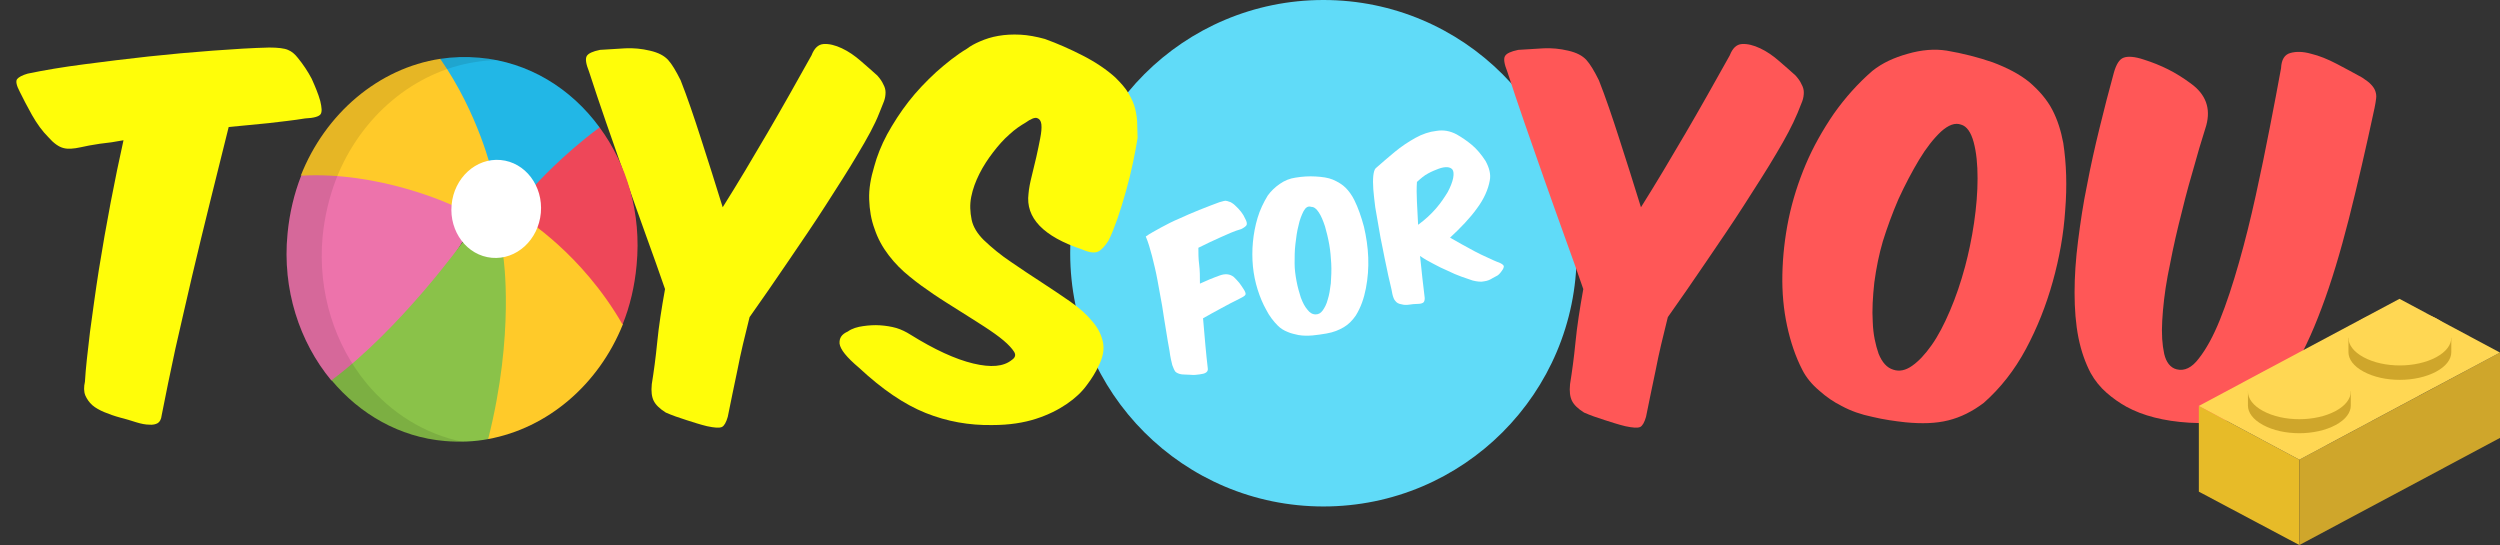<?xml version="1.0" encoding="utf-8"?>
<!-- Generator: Adobe Illustrator 19.1.0, SVG Export Plug-In . SVG Version: 6.00 Build 0)  -->
<svg version="1.1" id="Layer_1" xmlns="http://www.w3.org/2000/svg" xmlns:xlink="http://www.w3.org/1999/xlink" x="0px" y="0px"
	 width="641.7px" height="139.9px" viewBox="0 0 641.7 139.9" style="enable-background:new 0 0 641.7 139.9;" xml:space="preserve"
	>
<rect x="0" y="0" width="641.7" height="139.9" fill="#333333" stroke="none"/>
<style type="text/css">
	.st0{fill:#60DBF8;}
	.st1{fill:#FFFFFF;}
	.st2{fill:#FFFD09;}
	.st3{fill:#ED73AB;}
	.st4{fill:#22B7E6;}
	.st5{fill:#FFCA29;}
	.st6{fill:#EE4759;}
	.st7{fill:#8AC249;}
	.st8{opacity:0.1;}
	.st9{fill:#FF5757;}
	.st10{fill-rule:evenodd;clip-rule:evenodd;fill:#E7BB28;}
	.st11{fill-rule:evenodd;clip-rule:evenodd;fill:#CFA62B;}
	.st12{fill-rule:evenodd;clip-rule:evenodd;fill:#FFD753;}
</style>
<g>
	<g>
		<circle class="st0" cx="339.7" cy="65" r="65"/>
		<g>
			<path class="st1" d="M313.3,60.9c-1.8,0.8-3.7,1.7-5.7,2.7c0,1.3,0,2.8,0.2,4.3c0.2,1.5,0.2,3.2,0.2,4.9c0.8-0.4,1.7-0.7,2.5-1.1
				c0.8-0.3,1.7-0.7,2.6-1c1.4-0.5,2.6-0.4,3.6,0.4c0.5,0.5,1,1,1.4,1.5c0.4,0.5,0.7,1,1.1,1.6c0.4,0.6,0.6,1.1,0.5,1.4
				c-0.1,0.3-0.6,0.6-1.4,1c-1.6,0.8-3.2,1.6-4.8,2.5c-1.6,0.9-3.2,1.7-4.7,2.6c0.2,2.4,0.4,4.7,0.6,6.9c0.2,2.2,0.4,4.1,0.6,5.8
				c0.1,0.5,0,0.9-0.4,1.2c-0.4,0.3-1,0.4-1.7,0.5c-0.7,0.1-1.5,0.2-2.3,0.1c-0.8,0-1.6-0.1-2.2-0.1c-0.8-0.1-1.4-0.4-1.7-0.7
				c-0.3-0.4-0.5-0.9-0.8-1.7c-0.2-0.8-0.5-2-0.7-3.6c-0.3-1.6-0.6-3.4-0.9-5.3c-0.3-2-0.7-4.1-1-6.3c-0.4-2.2-0.8-4.4-1.2-6.6
				c-0.4-2.2-0.9-4.2-1.4-6.2c-0.5-1.9-1-3.6-1.6-5c1.1-0.8,2.5-1.5,3.9-2.3c1.5-0.8,3-1.6,4.7-2.3c1.7-0.8,3.4-1.5,5.1-2.2
				c1.8-0.7,3.5-1.4,5.2-2c0.4-0.1,0.8-0.2,1.1-0.3c0.3-0.1,0.6-0.1,0.9,0s0.6,0.2,0.9,0.3c0.3,0.2,0.7,0.4,1.1,0.8
				c1.2,1.1,2.1,2.2,2.6,3.4c0.4,0.7,0.5,1.2,0.4,1.6c-0.1,0.3-0.6,0.7-1.4,1.1C316.8,59.3,315.1,60.1,313.3,60.9z"/>
			<path class="st1" d="M345.4,48.2c0.8,0.8,1.6,1.9,2.2,3.1c1,2,1.8,4.3,2.5,6.9c0.6,2.6,1,5.2,1.1,7.9c0.1,2.7-0.1,5.3-0.6,7.9
				c-0.5,2.6-1.3,4.9-2.6,7c-0.9,1.3-1.9,2.3-3.1,3c-1.2,0.7-2.6,1.3-4.4,1.6c-1.2,0.2-2.4,0.4-3.6,0.5c-1.3,0.1-2.4,0.1-3.6-0.1
				c-0.9-0.2-1.9-0.4-2.8-0.8c-1-0.4-1.8-0.9-2.5-1.6c-1.1-1.1-2.2-2.5-3-4.1c-0.9-1.6-1.6-3.3-2.2-5.2c-0.6-1.9-1-3.9-1.2-5.9
				c-0.2-2.1-0.2-4.2,0-6.3c0.2-2.1,0.6-4.2,1.2-6.2c0.6-2,1.5-3.9,2.6-5.7c0.8-1.1,1.8-2.1,3.1-3c1.3-0.9,2.6-1.4,4-1.6
				c1.8-0.3,3.5-0.4,5.2-0.3c1.7,0.1,3.2,0.3,4.4,0.8C343.5,46.7,344.6,47.4,345.4,48.2z M334.6,54.2c-0.5,1-1,2.2-1.3,3.7
				c-0.4,1.5-0.6,3.1-0.8,4.8c-0.2,1.7-0.2,3.3-0.2,4.9c0,1.5,0.2,3,0.5,4.6s0.7,2.9,1.1,4.2c0.5,1.3,1,2.3,1.7,3.1
				c0.6,0.8,1.3,1.2,2.1,1.2c0.7,0,1.3-0.3,1.8-1s1-1.6,1.3-2.8c0.4-1.2,0.6-2.6,0.8-4.2c0.1-1.6,0.2-3.3,0.1-5.1
				c-0.1-1.5-0.2-3.1-0.5-4.8c-0.3-1.7-0.7-3.3-1.1-4.7c-0.5-1.5-1-2.7-1.6-3.6c-0.6-0.9-1.2-1.4-1.9-1.4
				C335.7,52.8,335.1,53.3,334.6,54.2z"/>
			<path class="st1" d="M365.1,71.4c0.2,1.7,0.4,3.5,0.6,5.1c0,0.5-0.1,0.9-0.3,1.1c-0.2,0.2-0.7,0.4-1.4,0.4
				c-0.9,0-1.6,0.1-2.3,0.2c-0.7,0.1-1.3,0.1-2-0.1c-0.7-0.1-1.2-0.4-1.5-0.8c-0.4-0.4-0.6-1-0.8-1.8c-0.1-0.6-0.3-1.6-0.6-2.8
				c-0.3-1.2-0.6-2.6-0.9-4.1c-0.3-1.5-0.7-3.2-1-4.9c-0.4-1.8-0.7-3.5-1-5.3c-0.3-1.8-0.6-3.5-0.9-5.2c-0.2-1.7-0.4-3.2-0.5-4.6
				c-0.1-1.4-0.1-2.5,0-3.5c0.1-0.9,0.3-1.6,0.6-1.9c1.6-1.4,3.2-2.8,4.9-4.2c1.7-1.4,3.5-2.6,5.3-3.6c1.8-1,3.6-1.6,5.4-1.8
				c1.8-0.3,3.5,0,5.2,0.9c1.4,0.8,2.7,1.7,3.9,2.7c1.2,1,2.4,2.4,3.5,4.1c1,1.8,1.4,3.5,1.1,5c-0.4,2.3-1.5,4.8-3.3,7.2
				c-1.8,2.5-4.1,4.9-6.9,7.5c0.9,0.5,1.9,1.1,3,1.7c1.1,0.6,2.2,1.2,3.3,1.8c1.1,0.6,2.2,1.1,3.3,1.6c1.1,0.5,2.1,1,3,1.3
				c0.7,0.3,1.1,0.6,1.2,0.9c0,0.3-0.1,0.7-0.5,1.2c-0.4,0.6-0.8,1-1.1,1.2c-0.3,0.2-0.8,0.4-1.3,0.7c-0.6,0.4-1.3,0.7-2.1,0.8
				c-0.8,0.2-1.8,0.1-3-0.2c-0.8-0.3-1.8-0.6-2.9-1c-1.1-0.4-2.3-0.9-3.5-1.5c-1.2-0.5-2.4-1.1-3.7-1.8c-1.2-0.6-2.4-1.3-3.4-2
				C364.7,67.8,364.9,69.6,365.1,71.4z M363.7,51.8c0.1,1.8,0.2,3.8,0.3,5.9c1.8-1.3,3.3-2.7,4.6-4.2c1.3-1.5,2.2-2.9,3-4.2
				c0.7-1.3,1.2-2.6,1.4-3.6c0.2-1.1,0.1-1.8-0.2-2.2c-0.6-0.7-1.8-0.8-3.5-0.2c-0.8,0.3-1.8,0.7-2.7,1.2c-1,0.5-1.9,1.3-2.9,2.2
				C363.6,48.2,363.6,49.9,363.7,51.8z"/>
		</g>
	</g>
	<g>
		<path class="st2" d="M69,31.6c-3.3,0.3-6.8,0.7-10.3,1c-1.5,6.1-3.1,12.4-4.7,18.9c-1.6,6.5-3.2,13-4.7,19.4
			c-1.5,6.4-2.9,12.6-4.3,18.7c-1.3,6.1-2.5,11.8-3.5,17c-0.1,1-0.5,1.7-1,2c-0.5,0.3-1.3,0.5-2.2,0.4c-0.9,0-2-0.2-3.3-0.6
			c-1.2-0.4-2.6-0.8-4.1-1.2c-1.5-0.4-2.9-0.9-4.1-1.4c-1.2-0.5-2.3-1.1-3.1-1.8c-0.8-0.7-1.4-1.6-1.8-2.5c-0.4-1-0.4-2.2-0.1-3.5
			c0.2-3.5,0.7-7.7,1.3-12.8c0.7-5.1,1.4-10.4,2.3-16.1c0.9-5.6,1.9-11.3,3-17.1c1.1-5.7,2.2-11.1,3.3-16c-2.1,0.4-4.1,0.7-6.1,0.9
			c-2,0.3-3.6,0.6-4.9,0.9c-1.8,0.4-3.3,0.5-4.4,0.2c-1.2-0.3-2.5-1.2-3.9-2.8c-1.5-1.5-2.9-3.4-4.2-5.7c-1.3-2.3-2.3-4.3-3.1-5.9
			c-0.9-1.7-1.1-2.8-0.7-3.3c0.4-0.5,1.3-1,2.7-1.4c4.3-0.9,9.1-1.7,14.5-2.4c5.4-0.7,10.9-1.4,16.5-2c5.6-0.6,11.1-1.1,16.5-1.5
			c5.4-0.4,10.2-0.7,14.5-0.8c2.2,0,3.9,0.2,4.8,0.6c1,0.4,1.8,1.1,2.5,2c1.4,1.7,2.6,3.5,3.6,5.4c0.9,2,1.7,3.9,2.2,5.7
			c0.4,1.7,0.5,2.8,0.1,3.4c-0.4,0.6-1.7,1-4,1.1C75.3,30.9,72.3,31.2,69,31.6z"/>
		<path class="st2" d="M220.2,39.5c-2.4,4.1-5.2,8.4-8.2,13.1c-3,4.7-6.3,9.5-9.7,14.5c-3.4,5-6.7,9.8-9.9,14.3
			c-1.2,4.8-2.3,9.3-3.1,13.5c-0.9,4.2-1.7,8.2-2.5,12.1c-0.4,1.4-0.9,2.3-1.5,2.6c-0.7,0.3-1.9,0.2-3.8-0.2c-1.7-0.4-3.5-1-5.4-1.6
			c-1.9-0.6-3.6-1.2-5.2-1.9c-1.6-1-2.6-2-3.1-3c-0.5-1-0.7-2.4-0.5-4.3c0.5-3.1,1-6.7,1.4-10.8c0.4-4.1,1.1-8.6,2-13.6
			c-1.5-4.3-3.1-8.9-4.9-13.8c-1.7-4.8-3.5-9.7-5.2-14.6c-1.7-4.9-3.4-9.7-5-14.3c-1.6-4.7-3.1-9-4.4-13.1c-0.8-2-1-3.3-0.6-4
			c0.4-0.7,1.5-1.2,3.4-1.6c2.2-0.1,4.4-0.3,6.5-0.4c2.1-0.1,4.2,0.1,6.3,0.6c2.2,0.5,3.7,1.3,4.7,2.4c1,1.1,2,2.8,3.2,5.2
			c1.7,4.3,3.4,9.3,5.2,14.9c1.8,5.6,3.7,11.5,5.6,17.7c3.9-6.2,7.7-12.6,11.5-19.1c3.8-6.5,7.5-13.1,11.3-19.9
			c0.7-1.8,1.7-2.8,3.1-2.9c1.4-0.1,3,0.3,4.7,1.1c1.7,0.8,3.3,1.9,4.9,3.3c1.6,1.4,3,2.6,4.2,3.7c0.7,0.8,1.2,1.5,1.5,2.2
			c0.4,0.7,0.6,1.4,0.6,2.1c0,0.7-0.1,1.5-0.4,2.3c-0.3,0.8-0.7,1.8-1.2,3C224.5,32.1,222.6,35.5,220.2,39.5z"/>
		<path class="st2" d="M221.6,83.7c1.4-0.2,2.9-0.3,4.3-0.2c1.4,0.1,2.8,0.3,4.2,0.7c1.3,0.4,2.5,1,3.6,1.7
			c6.1,3.8,11.5,6.3,16.1,7.4c4.6,1.1,7.8,0.8,9.9-0.9c0.9-0.6,1.1-1.3,0.6-2.1c-0.5-0.8-1.4-1.8-2.7-2.9c-1.3-1.1-3-2.3-5-3.6
			c-2-1.3-4.1-2.6-6.3-4c-2.2-1.4-4.5-2.8-6.7-4.3c-2.2-1.5-4.3-3-6.1-4.5c-2-1.6-3.8-3.4-5.4-5.5c-1.6-2.1-2.8-4.3-3.6-6.7
			c-0.9-2.4-1.3-4.9-1.4-7.6c-0.1-2.7,0.4-5.5,1.3-8.5c0.7-2.6,1.8-5.4,3.3-8.2c1.6-2.9,3.4-5.7,5.5-8.4c2.1-2.7,4.5-5.2,7.1-7.6
			c2.6-2.3,5.2-4.4,7.9-6c0.9-0.7,2-1.3,3.4-1.9c1.4-0.6,2.9-1.1,4.7-1.4c1.7-0.3,3.6-0.4,5.6-0.3c2,0.1,4.1,0.5,6.3,1.1
			c3.3,1.2,6.5,2.6,9.8,4.3c3.3,1.7,6.1,3.6,8.3,5.6c1.4,1.4,2.6,2.7,3.4,4.1c0.8,1.4,1.4,2.7,1.7,4c0.3,1.3,0.5,2.6,0.5,3.9
			c0,1.3,0.1,2.4,0.1,3.5c-0.3,1.9-0.7,4-1.2,6.4c-0.5,2.4-1.1,4.8-1.8,7.3c-0.7,2.5-1.4,4.8-2.2,7.1c-0.8,2.2-1.5,4.1-2.3,5.6
			c-0.9,1.4-1.8,2.4-2.7,2.8c-0.9,0.4-2.3,0.2-4.1-0.6c-9.9-3.3-14.5-8.1-13.7-14.3c0.1-1.3,0.4-2.8,0.8-4.4c0.4-1.7,0.8-3.3,1.2-5
			c0.4-1.7,0.7-3.3,1-4.8c0.3-1.5,0.4-2.7,0.3-3.6c-0.1-0.9-0.5-1.4-1.1-1.6c-0.6-0.2-1.6,0.2-3,1.2c-1.2,0.7-2.6,1.6-4.1,3
			c-1.5,1.3-2.9,2.9-4.2,4.6c-1.3,1.7-2.5,3.5-3.5,5.5c-1,2-1.7,3.9-2.1,5.9c-0.4,2-0.3,3.9,0.1,5.9c0.4,1.9,1.5,3.6,3.1,5.2
			c2.1,2,4.4,3.9,7.1,5.7c2.6,1.8,5.2,3.5,7.8,5.2c2.6,1.7,5,3.3,7.3,4.9c2.3,1.6,4.2,3.3,5.6,5c1.5,1.7,2.4,3.5,2.8,5.4
			c0.4,1.9,0,3.9-1.1,6.1c-0.7,1.5-1.7,3.2-3,4.9c-1.3,1.8-3,3.4-5.2,4.9s-4.8,2.8-7.9,3.8c-3.1,1-6.8,1.6-11.2,1.6
			c-5.9,0.1-11.6-0.9-17.1-3.1c-5.5-2.2-11.2-6.1-17.1-11.6c-3.2-2.7-4.8-4.7-5-6.2c-0.1-1.4,0.5-2.4,2.1-3.1
			C218.7,84.3,220.1,83.9,221.6,83.7z"/>
	</g>
	<g>
		<path class="st3" d="M121.6,53.1l0.4-1.6l-8.8-11L93.9,37l-16.6,8.1c-1.8,4.6-3,9.6-3.5,14.9C72.4,74.3,76.9,87.8,85,97.6l9.9,1.9
			l23.8-37.4l4.6-4.1L121.6,53.1z"/>
		<path class="st4" d="M123,14.8c-3.4-0.3-6.7-0.2-10,0.3l0.1,27.5l14.4,9.4l17.7,1.6l8.7-20.9C146.6,22.7,135.7,15.9,123,14.8z"/>
		<path class="st5" d="M151.5,58.6L134.5,56l-6,2.7l-12.6,33.6l9.4,20.4c15.3-2.8,28.4-14,34.6-29.5L151.5,58.6z"/>
		<path class="st6" d="M153.9,32.7c-9.6,7.1-16.4,14.7-16.4,14.7l-3,8.6c0,0,14.8,9,25.3,27.3c1.9-4.7,3.1-9.8,3.6-15.2
			C164.7,54.7,160.9,42.2,153.9,32.7z"/>
		<path class="st7" d="M118.8,62.1c0,0-15.9,22.2-33.7,35.5c7.3,8.7,17.4,14.6,29.1,15.6c3.8,0.3,7.5,0.2,11.1-0.5
			c6.9-27.2,3.9-46.7,3.9-46.7L118.8,62.1z"/>
		<path class="st5" d="M77.2,45.1c20.2-1.2,38.7,7.5,38.7,7.5l10.4-8.3c0,0-3.4-15-13.3-29.2C97.2,17.5,83.5,29.1,77.2,45.1z"/>
		
			<ellipse transform="matrix(9.004346e-02 -0.996 0.996 9.004346e-02 62.512 175.684)" class="st1" cx="127.4" cy="53.6" rx="12.6" ry="11.5"/>
		<g class="st8">
			<polygon points="127.9,62.9 127.9,62.9 127.9,62.9 			"/>
			<path d="M94.1,98.4C86,88.6,81.5,75.1,82.8,60.8c0.5-5.2,1.7-10.2,3.5-14.9c6.3-16,20-27.6,35.9-30c1.8-0.3,3.6-0.4,5.4-0.5
				c-1.5-0.3-3-0.5-4.5-0.7c-3.4-0.3-6.7-0.2-10,0.3c-15.9,2.4-29.6,14-35.9,30c-1.8,4.6-3,9.6-3.5,14.9
				C72.4,74.3,76.9,87.8,85,97.6c7.3,8.7,17.4,14.6,29.1,15.6c1.5,0.1,3.1,0.2,4.6,0.2C109,111.4,100.4,106,94.1,98.4z"/>
		</g>
	</g>
	<g>
		<path class="st9" d="M455.9,39.5c-2.4,4.1-5.2,8.4-8.2,13.1c-3,4.7-6.3,9.5-9.7,14.5c-3.4,5-6.7,9.8-9.9,14.3
			c-1.2,4.8-2.3,9.3-3.1,13.5c-0.9,4.2-1.7,8.2-2.5,12.1c-0.4,1.4-0.9,2.3-1.5,2.6c-0.7,0.3-1.9,0.2-3.8-0.2c-1.7-0.4-3.5-1-5.4-1.6
			c-1.9-0.6-3.6-1.2-5.2-1.9c-1.6-1-2.6-2-3.1-3c-0.5-1-0.7-2.4-0.5-4.3c0.5-3.1,1-6.7,1.4-10.8c0.4-4.1,1.1-8.6,2-13.6
			c-1.5-4.3-3.1-8.9-4.9-13.8c-1.7-4.8-3.5-9.7-5.2-14.6c-1.7-4.9-3.4-9.7-5-14.3c-1.6-4.7-3.1-9-4.4-13.1c-0.8-2-1-3.3-0.6-4
			c0.4-0.7,1.5-1.2,3.4-1.6c2.2-0.1,4.4-0.3,6.5-0.4c2.1-0.1,4.2,0.1,6.3,0.6c2.2,0.5,3.7,1.3,4.7,2.4c1,1.1,2,2.8,3.2,5.2
			c1.7,4.3,3.4,9.3,5.2,14.9c1.8,5.6,3.7,11.5,5.6,17.7c3.9-6.2,7.7-12.6,11.5-19.1c3.8-6.5,7.5-13.1,11.3-19.9
			c0.7-1.8,1.7-2.8,3.1-2.9c1.4-0.1,3,0.3,4.7,1.1c1.7,0.8,3.3,1.9,4.9,3.3c1.6,1.4,3,2.6,4.2,3.7c0.7,0.8,1.2,1.5,1.5,2.2
			c0.4,0.7,0.6,1.4,0.6,2.1c0,0.7-0.1,1.5-0.4,2.3c-0.3,0.8-0.7,1.8-1.2,3C460.1,32.1,458.3,35.5,455.9,39.5z"/>
		<path class="st9" d="M526.8,28.2c1.3,2.5,2.2,5.3,2.8,8.5c0.8,5.3,1,11,0.5,17.2c-0.4,6.2-1.5,12.3-3.2,18.4
			c-1.7,6.1-4,11.9-6.9,17.3c-2.9,5.4-6.5,10-10.8,13.8c-2.9,2.2-5.9,3.7-9.1,4.5c-3.2,0.8-6.8,0.9-11,0.5c-2.7-0.3-5.6-0.7-8.5-1.4
			c-2.9-0.6-5.5-1.5-7.9-2.8c-2-1-3.9-2.3-5.7-3.9c-1.9-1.6-3.4-3.4-4.4-5.4c-1.7-3.3-3-7.1-3.9-11.3c-0.9-4.2-1.3-8.6-1.2-13.2
			c0.1-4.6,0.6-9.3,1.6-14.2c1-4.8,2.5-9.5,4.4-14s4.4-8.9,7.2-13c2.9-4.1,6.2-7.8,9.9-11c2.5-2,5.5-3.4,9.1-4.4
			c3.5-1,6.8-1.3,10-0.8c4.1,0.7,8,1.7,11.8,3c3.7,1.4,6.8,3,9.3,5C523.5,23.3,525.5,25.7,526.8,28.2z M498.2,33.8
			c-1.9,1.8-3.8,4.2-5.6,7.2s-3.6,6.4-5.3,10.1c-1.6,3.7-2.9,7.3-4,10.8c-1,3.4-1.7,6.9-2.2,10.6c-0.4,3.7-0.6,7.1-0.4,10.2
			c0.1,3.1,0.7,5.8,1.5,8.1c0.9,2.2,2.1,3.6,3.8,4.1c1.5,0.5,3.1,0.2,4.8-1c1.7-1.2,3.3-2.9,5-5.3c1.7-2.4,3.2-5.3,4.7-8.8
			c1.5-3.5,2.8-7.3,3.9-11.4c0.9-3.4,1.7-7.1,2.3-11.2c0.6-4.1,0.9-7.9,0.9-11.4c0-3.6-0.3-6.7-1-9.3c-0.7-2.6-1.8-4.1-3.2-4.5
			C501.8,31.4,500.1,32.1,498.2,33.8z"/>
		<path class="st9" d="M533.5,86.7c-0.7-3.5-1-7.4-1-11.6c0-4.2,0.3-8.6,0.9-13.3c0.6-4.7,1.3-9.5,2.3-14.3c0.9-4.8,2-9.7,3.2-14.6
			c1.2-4.9,2.4-9.6,3.7-14.3c0.6-2.1,1.4-3.4,2.5-3.8c1.1-0.4,2.8-0.3,5.2,0.5c2.2,0.7,4.2,1.5,6.2,2.5c2,1,3.9,2.2,5.8,3.6
			c3.9,2.8,5.2,6.4,4,10.8c-1.2,3.8-2.4,7.8-3.6,12.2c-1.3,4.4-2.4,8.8-3.5,13.3c-1.1,4.5-2,8.9-2.8,13.1c-0.8,4.3-1.2,8.1-1.4,11.5
			c-0.2,3.4,0,6.2,0.5,8.5c0.5,2.2,1.6,3.6,3.2,4c2,0.5,3.9-0.4,5.7-2.8c1.9-2.4,3.7-5.7,5.4-9.9c1.7-4.2,3.3-9.1,4.9-14.7
			c1.6-5.6,3-11.3,4.3-17.2c1.3-5.9,2.5-11.7,3.6-17.4c1.1-5.7,2.1-10.8,2.9-15.3c0.1-2.2,0.9-3.5,2.4-3.9c1.4-0.4,3.2-0.4,5.3,0.2
			c2.1,0.5,4.3,1.4,6.6,2.6c2.3,1.2,4.5,2.4,6.5,3.5c1,0.7,1.8,1.2,2.3,1.8c0.5,0.5,0.9,1.1,1.1,1.7c0.2,0.6,0.3,1.2,0.2,1.9
			c-0.1,0.7-0.2,1.5-0.4,2.4c-2.2,10.3-4.4,19.8-6.6,28.5c-2.2,8.6-4.5,16.3-7,22.9c-2.5,6.7-5.1,12.2-8,16.7
			c-2.9,4.5-6.1,7.7-9.7,9.8c-2.5,1.2-5.1,2.1-7.6,2.5c-2.5,0.5-5.4,0.6-8.7,0.4c-6.5-0.4-11.9-1.8-16.1-4.1c-1.8-1-3.5-2.2-5.1-3.6
			c-1.6-1.4-3-3.1-4.1-5.1C535.3,93.2,534.2,90.2,533.5,86.7z"/>
	</g>
	<g>
		<g>
			<polygon class="st10" points="590.2,118 564.4,104.2 564.4,126.2 590.2,139.9 			"/>
			<polygon class="st11" points="590.2,118 641.7,90.5 641.7,112.4 590.2,139.9 			"/>
			<path class="st12" d="M615.9,76.7c4.3,2.3,8.6,4.6,12.9,6.9c4.3,2.3,8.6,4.6,12.9,6.9c-4.3,2.3-34.4,18.3-38.6,20.6
				c-4.3,2.3-8.6,4.6-12.9,6.9c-4.3-2.3-8.6-4.6-12.9-6.9c-4.3-2.3-8.6-4.6-12.9-6.9c4.3-2.3,8.6-4.6,12.9-6.9
				C581.6,95,611.6,79,615.9,76.7z"/>
			<path class="st11" d="M599.5,99.2c0.7,0.4,1.3,0.8,1.9,1.2h2v3.7c0,1.8-1.3,3.6-3.9,5c-2.6,1.4-6,2.1-9.3,2.1
				c-3.4,0-6.7-0.7-9.3-2.1c-2.6-1.4-3.9-3.2-3.9-5v-3.7h2c0.5-0.4,1.1-0.9,1.9-1.2c2.6-1.4,6-2.1,9.3-2.1
				C593.5,97.2,596.9,97.9,599.5,99.2z"/>
			<path class="st12" d="M599.5,95.5c2.6,1.4,3.9,3.2,3.9,5c0,1.8-1.3,3.6-3.9,5c-2.6,1.4-6,2.1-9.3,2.1c-3.4,0-6.7-0.7-9.3-2.1
				c-2.6-1.4-3.9-3.2-3.9-5c0-1.8,1.3-3.6,3.9-5c2.6-1.4,6-2.1,9.3-2.1C593.5,93.4,596.9,94.1,599.5,95.5z"/>
		</g>
		<path class="st11" d="M625.3,85.5c0.7,0.4,1.3,0.8,1.9,1.2h2v3.7c0,1.8-1.3,3.6-3.9,5c-2.6,1.4-6,2.1-9.3,2.1
			c-3.4,0-6.7-0.7-9.3-2.1c-2.6-1.4-3.9-3.2-3.9-5v-3.7h2c0.5-0.4,1.1-0.9,1.9-1.2c2.6-1.4,6-2.1,9.3-2.1
			C619.3,83.4,622.7,84.1,625.3,85.5z"/>
		<path class="st12" d="M625.3,81.7c2.6,1.4,3.9,3.2,3.9,5c0,1.8-1.3,3.6-3.9,5c-2.6,1.4-6,2.1-9.3,2.1c-3.4,0-6.7-0.7-9.3-2.1
			c-2.6-1.4-3.9-3.2-3.9-5c0-1.8,1.3-3.6,3.9-5c2.6-1.4,6-2.1,9.3-2.1C619.3,79.7,622.7,80.4,625.3,81.7z"/>
	</g>
</g>
</svg>
